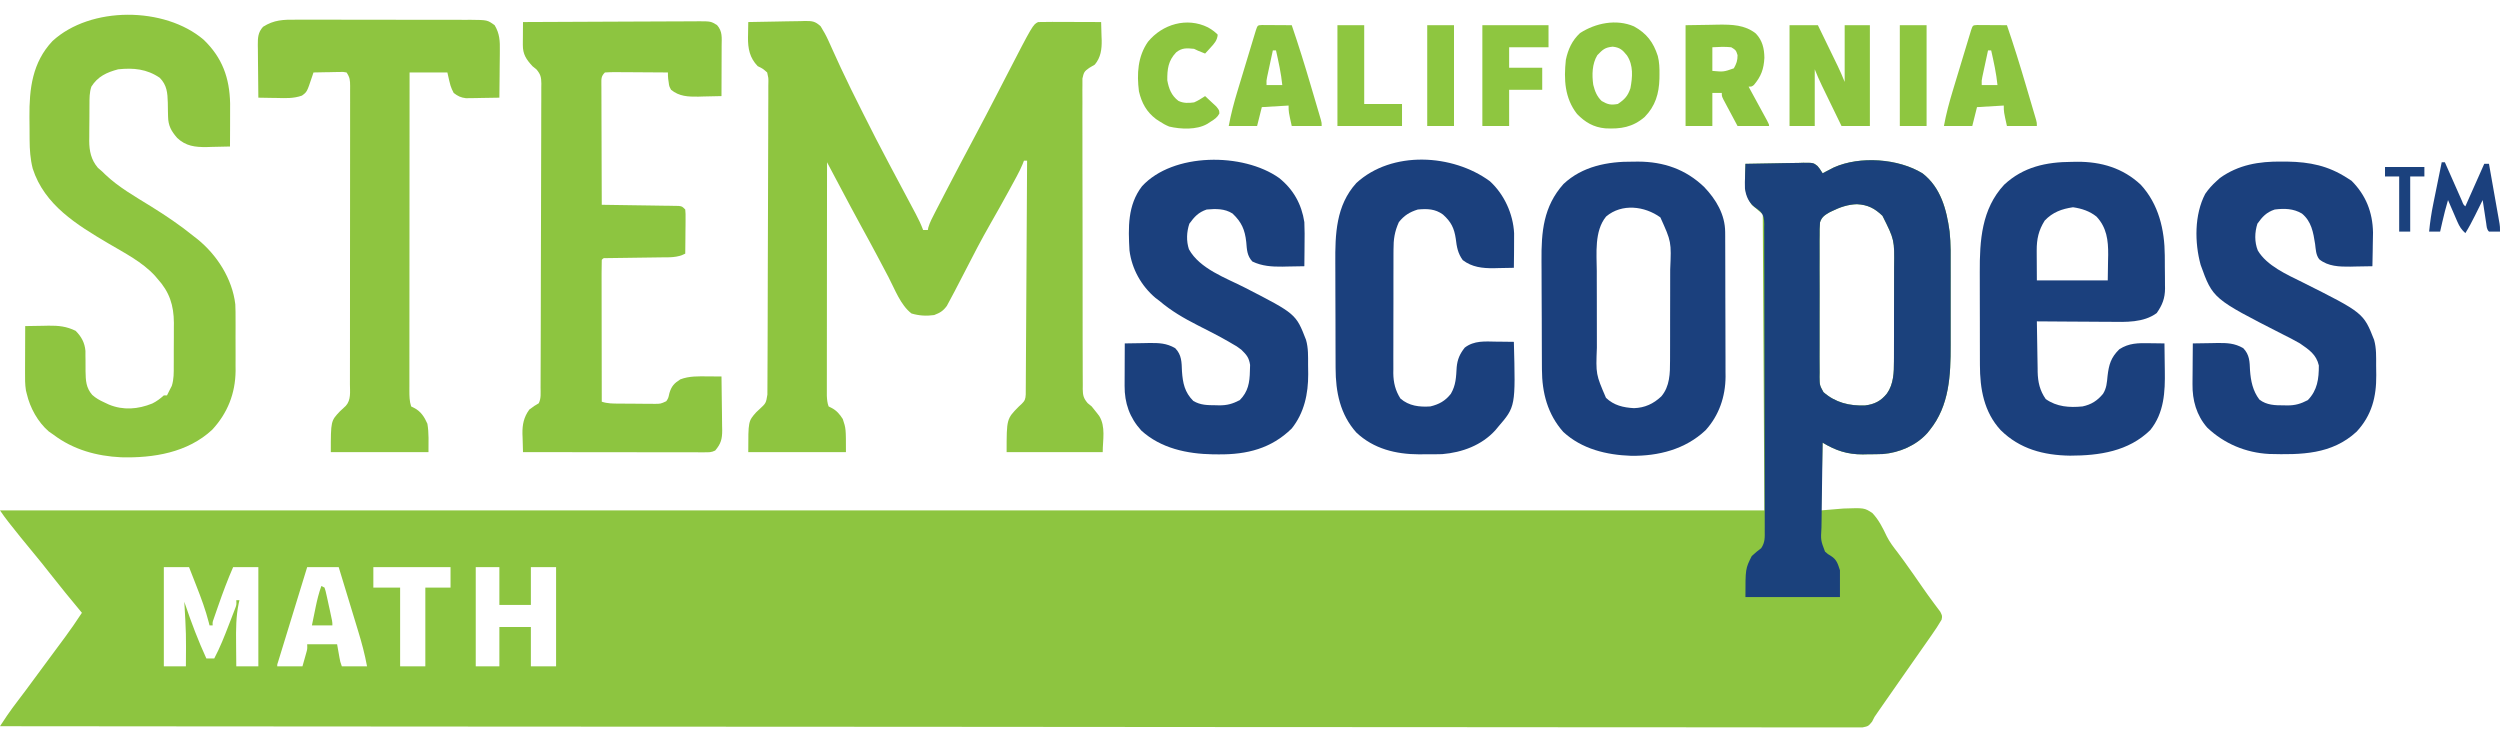 <?xml version="1.0" encoding="UTF-8"?> <svg xmlns="http://www.w3.org/2000/svg" version="1.1" width="1587" height="478"><path d="M0 0 C11.553 8.916 15.276 23.006 17.159 36.835 C18.024 44.657 17.849 52.547 17.828 60.406 C17.829 62.258 17.831 64.111 17.834 65.963 C17.837 69.822 17.833 73.681 17.823 77.541 C17.812 82.449 17.818 87.357 17.83 92.265 C17.838 96.083 17.835 99.901 17.83 103.719 C17.829 105.527 17.83 107.335 17.835 109.144 C17.874 128.116 17.038 147.498 4.562 162.938 C4.062 163.561 3.562 164.185 3.047 164.828 C-4.019 172.717 -14.763 177.338 -25.24 178.156 C-28.413 178.278 -31.575 178.309 -34.75 178.312 C-35.814 178.337 -36.878 178.361 -37.975 178.387 C-47.777 178.423 -55.066 175.96 -63.438 170.938 C-63.767 185.127 -64.097 199.317 -64.438 213.938 C-59.756 213.546 -55.074 213.154 -50.25 212.75 C-36.989 212.294 -36.989 212.294 -31.918 215.561 C-27.795 219.89 -25.236 225.087 -22.689 230.45 C-20.859 234.087 -18.495 237.175 -16 240.375 C-15.104 241.576 -14.212 242.781 -13.324 243.988 C-12.865 244.613 -12.405 245.238 -11.931 245.881 C-7.791 251.581 -3.786 257.378 0.227 263.168 C2.279 266.125 4.367 269.044 6.523 271.926 C6.958 272.517 7.392 273.108 7.839 273.716 C8.975 275.256 10.127 276.783 11.281 278.309 C12.562 280.938 12.562 280.938 12.078 283.344 C10.134 286.671 8.031 289.852 5.812 293 C5.329 293.694 4.846 294.388 4.348 295.103 C2.758 297.385 1.161 299.661 -0.438 301.938 C-1.53 303.5 -2.623 305.062 -3.715 306.625 C-6.028 309.933 -8.343 313.238 -10.66 316.543 C-14.805 322.459 -18.936 328.384 -23.062 334.312 C-23.738 335.281 -24.413 336.25 -25.108 337.248 C-25.745 338.164 -26.383 339.08 -27.039 340.023 C-27.599 340.828 -28.16 341.633 -28.737 342.462 C-30.538 344.973 -30.538 344.973 -32.037 348.046 C-34.438 350.938 -34.438 350.938 -38.056 351.686 C-39.55 351.715 -41.045 351.712 -42.539 351.683 C-43.782 351.694 -43.782 351.694 -45.05 351.706 C-47.851 351.724 -50.651 351.7 -53.452 351.676 C-55.479 351.68 -57.507 351.687 -59.534 351.697 C-65.144 351.715 -70.754 351.696 -76.364 351.671 C-82.453 351.651 -88.541 351.665 -94.63 351.675 C-105.314 351.687 -115.998 351.677 -126.682 351.653 C-138.148 351.626 -149.615 351.613 -161.082 351.616 C-162.167 351.616 -162.167 351.616 -163.274 351.617 C-166.963 351.618 -170.652 351.619 -174.341 351.62 C-201.062 351.628 -227.782 351.608 -254.503 351.572 C-280.97 351.536 -307.437 351.513 -333.905 351.507 C-334.726 351.507 -335.548 351.506 -336.394 351.506 C-343.898 351.504 -351.401 351.503 -358.904 351.501 C-377.558 351.497 -396.211 351.491 -414.865 351.484 C-415.714 351.484 -416.564 351.484 -417.439 351.483 C-458.777 351.468 -500.115 351.43 -541.453 351.39 C-555.801 351.376 -570.149 351.363 -584.497 351.349 C-585.831 351.348 -585.831 351.348 -587.193 351.347 C-628.548 351.309 -669.903 351.287 -711.258 351.268 C-713.943 351.267 -716.627 351.266 -719.311 351.265 C-737.1 351.257 -754.889 351.249 -772.678 351.242 C-808.075 351.227 -843.471 351.21 -878.867 351.193 C-880.553 351.192 -882.239 351.191 -883.925 351.19 C-959.826 351.153 -1035.728 351.097 -1111.63 351.033 C-1112.696 351.032 -1112.696 351.032 -1113.784 351.031 C-1149.335 351.001 -1184.886 350.97 -1220.438 350.938 C-1219.495 349.514 -1218.552 348.092 -1217.607 346.669 C-1216.819 345.481 -1216.819 345.481 -1216.016 344.269 C-1213.767 340.947 -1211.368 337.753 -1208.938 334.562 C-1207.882 333.166 -1206.827 331.769 -1205.773 330.371 C-1204.955 329.286 -1204.955 329.286 -1204.12 328.179 C-1199.45 321.957 -1194.863 315.673 -1190.255 309.405 C-1188.391 306.874 -1186.521 304.349 -1184.648 301.824 C-1184.027 300.985 -1183.405 300.145 -1182.765 299.281 C-1181.589 297.692 -1180.411 296.104 -1179.231 294.518 C-1175.467 289.429 -1171.903 284.234 -1168.438 278.938 C-1168.987 278.275 -1168.987 278.275 -1169.548 277.599 C-1175.758 270.108 -1181.961 262.617 -1187.938 254.938 C-1192.017 249.696 -1196.201 244.552 -1200.438 239.438 C-1204.917 234.027 -1209.348 228.586 -1213.688 223.062 C-1214.141 222.486 -1214.595 221.909 -1215.062 221.314 C-1216.948 218.902 -1218.738 216.487 -1220.438 213.938 C-850.837 213.938 -481.238 213.938 -100.438 213.938 C-100.767 151.898 -101.097 89.858 -101.438 25.938 C-104.903 22.968 -104.903 22.968 -108.438 19.938 C-112.286 13.929 -112.985 9.471 -112.688 2.438 C-112.669 1.615 -112.651 0.793 -112.633 -0.055 C-112.586 -2.058 -112.515 -4.06 -112.438 -6.062 C-106.263 -6.211 -100.089 -6.32 -93.913 -6.392 C-91.813 -6.422 -89.713 -6.463 -87.614 -6.515 C-84.592 -6.588 -81.573 -6.622 -78.551 -6.648 C-77.614 -6.679 -76.678 -6.71 -75.712 -6.742 C-69.3 -6.746 -69.3 -6.746 -66.7 -4.687 C-65.305 -3.026 -65.305 -3.026 -63.438 -0.062 C-62.477 -0.569 -62.477 -0.569 -61.496 -1.086 C-60.631 -1.532 -59.766 -1.978 -58.875 -2.438 C-57.605 -3.099 -57.605 -3.099 -56.309 -3.773 C-39.815 -11.179 -15.314 -9.452 0 0 Z M-57.438 23.938 C-58.022 24.222 -58.606 24.506 -59.208 24.799 C-62.128 26.499 -64.087 27.779 -65.092 31.102 C-65.351 33.863 -65.383 36.55 -65.343 39.324 C-65.356 40.368 -65.368 41.413 -65.38 42.489 C-65.411 45.94 -65.391 49.389 -65.367 52.84 C-65.372 55.24 -65.379 57.64 -65.387 60.039 C-65.398 65.069 -65.383 70.098 -65.35 75.128 C-65.31 81.572 -65.333 88.015 -65.375 94.459 C-65.4 99.416 -65.392 104.371 -65.374 109.327 C-65.37 111.703 -65.375 114.079 -65.392 116.455 C-65.409 119.778 -65.382 123.098 -65.343 126.422 C-65.357 127.402 -65.372 128.383 -65.386 129.393 C-65.301 134.502 -65.301 134.502 -62.911 138.868 C-55.293 145.546 -46.458 147.684 -36.457 147.316 C-30.434 146.561 -26.34 144.458 -22.562 139.688 C-18.4 133.807 -18.14 126.327 -18.163 119.385 C-18.158 118.571 -18.153 117.757 -18.147 116.918 C-18.134 114.25 -18.134 111.582 -18.137 108.914 C-18.133 107.044 -18.128 105.173 -18.124 103.303 C-18.116 99.391 -18.117 95.479 -18.122 91.567 C-18.128 86.576 -18.111 81.584 -18.087 76.592 C-18.073 72.732 -18.072 68.871 -18.075 65.01 C-18.074 63.171 -18.069 61.331 -18.059 59.492 C-17.818 42.148 -17.818 42.148 -25.438 26.938 C-30.442 22.15 -34.735 19.943 -41.625 19.562 C-47.278 19.705 -52.391 21.457 -57.438 23.938 Z M-1116.438 249.938 C-1116.438 270.728 -1116.438 291.517 -1116.438 312.938 C-1111.818 312.938 -1107.197 312.938 -1102.438 312.938 C-1102.26 292.414 -1102.26 292.414 -1103.438 271.938 C-1103.262 272.46 -1103.087 272.982 -1102.906 273.52 C-1098.94 285.257 -1094.611 296.678 -1089.438 307.938 C-1087.787 307.938 -1086.138 307.938 -1084.438 307.938 C-1080.795 301.036 -1077.973 293.909 -1075.188 286.625 C-1074.729 285.446 -1074.27 284.267 -1073.797 283.053 C-1073.364 281.925 -1072.931 280.798 -1072.484 279.637 C-1072.091 278.614 -1071.697 277.591 -1071.292 276.538 C-1070.281 273.919 -1070.281 273.919 -1070.438 270.938 C-1069.777 270.938 -1069.118 270.938 -1068.438 270.938 C-1068.58 271.544 -1068.723 272.15 -1068.871 272.775 C-1070.658 281.249 -1070.668 289.52 -1070.562 298.125 C-1070.552 299.568 -1070.543 301.012 -1070.535 302.455 C-1070.515 305.95 -1070.476 309.443 -1070.438 312.938 C-1065.818 312.938 -1061.197 312.938 -1056.438 312.938 C-1056.438 292.147 -1056.438 271.358 -1056.438 249.938 C-1061.717 249.938 -1066.997 249.938 -1072.438 249.938 C-1075.913 257.866 -1078.9 265.891 -1081.75 274.062 C-1082.112 275.094 -1082.473 276.126 -1082.846 277.19 C-1083.182 278.161 -1083.517 279.132 -1083.863 280.133 C-1084.167 281.01 -1084.47 281.886 -1084.782 282.79 C-1085.535 284.882 -1085.535 284.882 -1085.438 286.938 C-1086.098 286.938 -1086.757 286.938 -1087.438 286.938 C-1087.594 286.302 -1087.75 285.667 -1087.911 285.012 C-1089.93 277.19 -1092.668 269.762 -1095.625 262.25 C-1096.088 261.06 -1096.552 259.869 -1097.029 258.643 C-1098.16 255.739 -1099.298 252.838 -1100.438 249.938 C-1105.717 249.938 -1110.997 249.938 -1116.438 249.938 Z M-1025.438 249.938 C-1027.916 258.004 -1030.394 266.07 -1032.869 274.137 C-1034.019 277.883 -1035.169 281.628 -1036.32 285.373 C-1037.43 288.984 -1038.538 292.595 -1039.646 296.207 C-1040.07 297.588 -1040.494 298.969 -1040.919 300.35 C-1041.512 302.277 -1042.103 304.205 -1042.693 306.133 C-1043.031 307.232 -1043.368 308.331 -1043.716 309.463 C-1044.484 311.668 -1044.484 311.668 -1044.438 312.938 C-1039.158 312.938 -1033.878 312.938 -1028.438 312.938 C-1027.943 311.184 -1027.447 309.431 -1026.938 307.625 C-1026.659 306.639 -1026.381 305.653 -1026.094 304.637 C-1025.319 301.915 -1025.319 301.915 -1025.438 298.938 C-1019.168 298.938 -1012.898 298.938 -1006.438 298.938 C-1005.705 303.088 -1005.705 303.088 -1004.973 307.238 C-1004.48 310.019 -1004.48 310.019 -1003.438 312.938 C-998.158 312.938 -992.878 312.938 -987.438 312.938 C-988.844 305.23 -990.837 297.854 -993.133 290.367 C-993.485 289.205 -993.837 288.043 -994.2 286.845 C-995.317 283.166 -996.439 279.489 -997.562 275.812 C-998.325 273.305 -999.086 270.797 -999.848 268.289 C-1001.706 262.17 -1003.57 256.053 -1005.438 249.938 C-1012.038 249.938 -1018.638 249.938 -1025.438 249.938 Z M-983.438 249.938 C-983.438 254.227 -983.438 258.517 -983.438 262.938 C-977.827 262.938 -972.217 262.938 -966.438 262.938 C-966.438 279.438 -966.438 295.938 -966.438 312.938 C-961.158 312.938 -955.878 312.938 -950.438 312.938 C-950.438 296.438 -950.438 279.938 -950.438 262.938 C-945.158 262.938 -939.878 262.938 -934.438 262.938 C-934.438 258.647 -934.438 254.357 -934.438 249.938 C-950.607 249.938 -966.778 249.938 -983.438 249.938 Z M-918.438 249.938 C-918.438 270.728 -918.438 291.517 -918.438 312.938 C-913.487 312.938 -908.538 312.938 -903.438 312.938 C-903.438 304.688 -903.438 296.438 -903.438 287.938 C-896.837 287.938 -890.237 287.938 -883.438 287.938 C-883.438 296.188 -883.438 304.438 -883.438 312.938 C-878.158 312.938 -872.878 312.938 -867.438 312.938 C-867.438 292.147 -867.438 271.358 -867.438 249.938 C-872.717 249.938 -877.997 249.938 -883.438 249.938 C-883.438 257.858 -883.438 265.777 -883.438 273.938 C-890.038 273.938 -896.638 273.938 -903.438 273.938 C-903.438 266.017 -903.438 258.098 -903.438 249.938 C-908.388 249.938 -913.337 249.938 -918.438 249.938 Z " fill="#8DC540" transform="translate(1220.438,110.062)"></path><path d="M0 0 C6.032 -0.148 12.063 -0.257 18.097 -0.33 C20.149 -0.36 22.2 -0.401 24.251 -0.453 C27.203 -0.526 30.153 -0.559 33.105 -0.586 C34.02 -0.617 34.935 -0.648 35.877 -0.68 C40.581 -0.682 42.343 -0.597 45.938 2.673 C47.804 5.683 49.439 8.582 50.883 11.812 C51.401 12.952 51.919 14.091 52.452 15.264 C52.859 16.174 52.859 16.174 53.274 17.102 C54.77 20.44 56.303 23.761 57.836 27.082 C58.163 27.792 58.491 28.502 58.828 29.233 C62.96 38.138 67.348 46.915 71.75 55.688 C72.164 56.512 72.577 57.336 73.003 58.185 C78.387 68.901 83.821 79.586 89.481 90.159 C92.751 96.275 96.003 102.401 99.253 108.528 C100.478 110.833 101.706 113.137 102.934 115.44 C103.696 116.874 104.457 118.308 105.219 119.742 C105.57 120.4 105.922 121.057 106.284 121.735 C108.064 125.093 109.671 128.438 111 132 C111.99 132 112.98 132 114 132 C114.141 131.224 114.141 131.224 114.285 130.433 C115.263 127.106 116.844 124.142 118.438 121.078 C118.789 120.394 119.141 119.71 119.503 119.005 C120.665 116.751 121.832 114.501 123 112.25 C123.816 110.67 124.632 109.09 125.448 107.509 C131.479 95.851 137.617 84.251 143.797 72.672 C148.577 63.711 153.283 54.714 157.938 45.688 C158.562 44.477 159.187 43.266 159.811 42.055 C160.994 39.763 162.176 37.47 163.359 35.178 C180.665 1.668 180.665 1.668 184 0 C186.99 -0.087 189.956 -0.116 192.945 -0.098 C193.83 -0.096 194.715 -0.095 195.627 -0.093 C198.46 -0.088 201.292 -0.075 204.125 -0.062 C206.043 -0.057 207.961 -0.053 209.879 -0.049 C214.586 -0.038 219.293 -0.021 224 0 C224.109 3.001 224.188 5.998 224.25 9 C224.284 9.839 224.317 10.678 224.352 11.543 C224.442 17.366 223.792 22.383 220 27 C218.821 27.701 217.64 28.397 216.458 29.091 C213.283 31.345 213.053 31.767 212.125 35.834 C212.089 37.364 212.092 38.896 212.125 40.426 C212.115 41.272 212.106 42.118 212.096 42.99 C212.073 45.824 212.099 48.656 212.126 51.49 C212.12 53.522 212.111 55.554 212.099 57.586 C212.075 63.105 212.096 68.623 212.126 74.142 C212.151 79.914 212.14 85.687 212.135 91.459 C212.131 101.154 212.156 110.848 212.197 120.542 C212.245 131.754 212.25 142.965 212.232 154.177 C212.216 164.957 212.228 175.738 212.253 186.519 C212.263 191.109 212.264 195.699 212.257 200.289 C212.251 205.693 212.269 211.097 212.306 216.501 C212.316 218.485 212.318 220.47 212.31 222.455 C212.301 225.162 212.322 227.867 212.352 230.574 C212.342 231.361 212.332 232.149 212.322 232.96 C212.401 236.999 212.797 238.758 215.43 241.896 C216.278 242.59 217.126 243.284 218 244 C219.117 245.327 220.205 246.679 221.25 248.062 C222 249.039 222 249.039 222.766 250.035 C227.015 256.799 225 265.489 225 273 C204.87 273 184.74 273 164 273 C164 251.907 164 251.907 171.688 244.125 C172.289 243.571 172.891 243.016 173.512 242.445 C175.609 240.408 175.982 239.335 176.139 236.396 C176.145 235.284 176.152 234.172 176.158 233.027 C176.168 231.754 176.178 230.48 176.188 229.169 C176.194 227.75 176.2 226.331 176.205 224.912 C176.215 223.424 176.225 221.936 176.235 220.448 C176.262 216.4 176.283 212.353 176.303 208.306 C176.325 204.079 176.353 199.852 176.379 195.626 C176.429 187.618 176.474 179.611 176.517 171.603 C176.567 162.488 176.622 153.374 176.677 144.259 C176.791 125.506 176.898 106.753 177 88 C176.34 88 175.68 88 175 88 C174.723 88.723 174.447 89.447 174.161 90.192 C173.051 92.878 171.802 95.375 170.418 97.93 C169.905 98.877 169.392 99.825 168.864 100.802 C168.034 102.323 168.034 102.323 167.188 103.875 C166.609 104.941 166.03 106.008 165.433 107.107 C161.578 114.181 157.626 121.195 153.625 128.188 C147.911 138.186 142.592 148.364 137.375 158.628 C135.606 162.097 133.811 165.552 132 169 C131.508 169.95 131.508 169.95 131.005 170.92 C129.997 172.851 128.965 174.768 127.926 176.684 C127.318 177.822 126.71 178.961 126.083 180.135 C123.686 183.432 121.769 184.545 118 186 C113.049 186.709 108.414 186.419 103.625 185 C96.685 179.713 93.065 169.628 89.045 161.981 C87.15 158.377 85.245 154.779 83.34 151.18 C82.963 150.467 82.585 149.754 82.197 149.019 C78.765 142.54 75.256 136.105 71.724 129.679 C67.115 121.264 62.62 112.789 58.125 104.312 C57.333 102.821 56.542 101.329 55.75 99.838 C53.833 96.226 51.916 92.613 50 89 C49.977 108.619 49.959 128.238 49.948 147.857 C49.943 156.966 49.936 166.075 49.925 175.184 C49.915 183.123 49.908 191.061 49.906 199 C49.905 203.204 49.902 207.408 49.894 211.612 C49.887 215.569 49.885 219.525 49.887 223.481 C49.887 224.934 49.885 226.387 49.881 227.839 C49.876 229.822 49.878 231.804 49.88 233.786 C49.878 235.451 49.878 235.451 49.877 237.15 C49.984 239.631 50.158 241.67 51 244 C51.578 244.289 52.155 244.577 52.75 244.875 C55.978 246.489 58.106 248.986 60 252 C62 258 62 258 62 273 C41.54 273 21.08 273 0 273 C0 253.385 0 253.385 5.008 247.734 C5.706 247.08 6.405 246.425 7.125 245.75 C11.241 241.946 11.241 241.946 12.14 236.517 C12.152 234.974 12.158 233.432 12.161 231.89 C12.166 231.042 12.171 230.193 12.176 229.319 C12.192 226.461 12.2 223.602 12.209 220.743 C12.218 218.7 12.228 216.657 12.238 214.614 C12.27 207.891 12.29 201.168 12.309 194.445 C12.312 193.303 12.315 192.16 12.319 190.983 C12.349 180.217 12.376 169.45 12.393 158.683 C12.415 144.893 12.457 131.104 12.526 117.314 C12.574 107.627 12.598 97.941 12.605 88.254 C12.61 82.463 12.625 76.673 12.665 70.883 C12.702 65.437 12.71 59.993 12.697 54.547 C12.697 52.546 12.707 50.545 12.729 48.544 C12.756 45.817 12.747 43.092 12.728 40.364 C12.753 39.17 12.753 39.17 12.779 37.951 C12.802 35.463 12.802 35.463 12 32 C9.199 29.543 9.199 29.543 6 28 C0.881 22.739 -0.241 16.817 -0.176 9.697 C-0.151 8.641 -0.151 8.641 -0.125 7.562 C-0.116 6.831 -0.107 6.099 -0.098 5.346 C-0.074 3.564 -0.039 1.782 0 0 Z " fill="#8EC540" transform="translate(475,14)"></path><path d="M0 0 C11.553 8.916 15.276 23.006 17.159 36.835 C18.024 44.657 17.849 52.547 17.828 60.406 C17.829 62.258 17.831 64.111 17.834 65.963 C17.837 69.822 17.833 73.681 17.823 77.541 C17.812 82.449 17.818 87.357 17.83 92.265 C17.838 96.083 17.835 99.901 17.83 103.719 C17.829 105.527 17.83 107.335 17.835 109.144 C17.874 128.116 17.038 147.498 4.562 162.938 C4.062 163.561 3.562 164.185 3.047 164.828 C-4.019 172.717 -14.763 177.338 -25.24 178.156 C-28.413 178.278 -31.575 178.309 -34.75 178.312 C-35.814 178.337 -36.878 178.361 -37.975 178.387 C-47.696 178.422 -55.18 175.961 -63.438 170.938 C-63.6 179.569 -63.724 188.201 -63.8 196.834 C-63.837 200.843 -63.886 204.851 -63.966 208.859 C-64.042 212.73 -64.084 216.6 -64.102 220.472 C-64.115 221.947 -64.14 223.421 -64.178 224.895 C-64.658 232.889 -64.658 232.889 -61.918 240.096 C-60.116 241.704 -60.116 241.704 -58.183 242.837 C-54.474 245.175 -53.834 247.748 -52.438 251.938 C-52.438 257.548 -52.438 263.158 -52.438 268.938 C-72.237 268.938 -92.037 268.938 -112.438 268.938 C-112.438 250.938 -112.438 250.938 -108.438 242.938 C-105.312 240.125 -105.312 240.125 -102.438 237.938 C-99.901 234.132 -100.161 231.091 -100.188 226.683 C-100.185 225.831 -100.183 224.979 -100.18 224.101 C-100.174 221.236 -100.183 218.372 -100.191 215.507 C-100.19 213.457 -100.188 211.407 -100.186 209.357 C-100.182 203.781 -100.192 198.204 -100.206 192.628 C-100.215 189.145 -100.221 185.663 -100.227 182.18 C-100.247 171.289 -100.275 160.398 -100.316 149.507 C-100.362 136.926 -100.378 124.346 -100.37 111.765 C-100.365 102.046 -100.387 92.327 -100.429 82.608 C-100.453 76.8 -100.466 70.994 -100.451 65.186 C-100.438 59.723 -100.458 54.262 -100.503 48.799 C-100.514 46.794 -100.513 44.789 -100.499 42.784 C-100.482 40.046 -100.508 37.311 -100.544 34.573 C-100.529 33.78 -100.514 32.986 -100.498 32.168 C-100.583 28.832 -100.709 26.762 -102.97 24.205 C-104.801 22.625 -104.801 22.625 -106.701 21.316 C-110.393 18.386 -112.141 14.214 -112.74 9.613 C-112.829 7.207 -112.789 4.843 -112.688 2.438 C-112.669 1.615 -112.651 0.793 -112.633 -0.055 C-112.586 -2.058 -112.515 -4.06 -112.438 -6.062 C-106.263 -6.211 -100.089 -6.32 -93.913 -6.392 C-91.813 -6.422 -89.713 -6.463 -87.614 -6.515 C-84.592 -6.588 -81.573 -6.622 -78.551 -6.648 C-77.614 -6.679 -76.678 -6.71 -75.712 -6.742 C-69.3 -6.746 -69.3 -6.746 -66.7 -4.687 C-65.305 -3.026 -65.305 -3.026 -63.438 -0.062 C-62.797 -0.4 -62.156 -0.738 -61.496 -1.086 C-60.631 -1.532 -59.766 -1.978 -58.875 -2.438 C-58.028 -2.878 -57.181 -3.319 -56.309 -3.773 C-39.815 -11.179 -15.314 -9.452 0 0 Z M-57.438 23.938 C-58.022 24.222 -58.606 24.506 -59.208 24.799 C-62.128 26.499 -64.087 27.779 -65.092 31.102 C-65.351 33.863 -65.383 36.55 -65.343 39.324 C-65.356 40.368 -65.368 41.413 -65.38 42.489 C-65.411 45.94 -65.391 49.389 -65.367 52.84 C-65.372 55.24 -65.379 57.64 -65.387 60.039 C-65.398 65.069 -65.383 70.098 -65.35 75.128 C-65.31 81.572 -65.333 88.015 -65.375 94.459 C-65.4 99.416 -65.392 104.371 -65.374 109.327 C-65.37 111.703 -65.375 114.079 -65.392 116.455 C-65.409 119.778 -65.382 123.098 -65.343 126.422 C-65.357 127.402 -65.372 128.383 -65.386 129.393 C-65.301 134.502 -65.301 134.502 -62.911 138.868 C-55.293 145.546 -46.458 147.684 -36.457 147.316 C-30.434 146.561 -26.34 144.458 -22.562 139.688 C-18.4 133.807 -18.14 126.327 -18.163 119.385 C-18.158 118.571 -18.153 117.757 -18.147 116.918 C-18.134 114.25 -18.134 111.582 -18.137 108.914 C-18.133 107.044 -18.128 105.173 -18.124 103.303 C-18.116 99.391 -18.117 95.479 -18.122 91.567 C-18.128 86.576 -18.111 81.584 -18.087 76.592 C-18.073 72.732 -18.072 68.871 -18.075 65.01 C-18.074 63.171 -18.069 61.331 -18.059 59.492 C-17.818 42.148 -17.818 42.148 -25.438 26.938 C-30.442 22.15 -34.735 19.943 -41.625 19.562 C-47.278 19.705 -52.391 21.457 -57.438 23.938 Z " fill="#1B417C" transform="translate(1220.438,110.062)"></path><path d="M0 0 C11.752 11.319 16.423 24.151 16.764 40.374 C16.797 44.52 16.775 48.666 16.75 52.812 C16.745 54.265 16.74 55.717 16.736 57.17 C16.725 60.697 16.708 64.223 16.688 67.75 C12.854 67.867 9.022 67.938 5.188 68 C4.11 68.034 3.032 68.067 1.922 68.102 C-5.406 68.191 -11.353 67.53 -16.83 62.302 C-20.613 57.978 -22.539 54.483 -22.621 48.758 C-22.646 47.805 -22.671 46.853 -22.697 45.871 C-22.732 43.882 -22.764 41.892 -22.791 39.902 C-22.962 33.706 -23.326 28.795 -27.891 24.141 C-36.121 18.525 -44.495 17.73 -54.312 18.75 C-61.61 20.704 -67.231 23.275 -71.312 29.75 C-72.577 33.543 -72.494 37.121 -72.516 41.074 C-72.524 42.305 -72.524 42.305 -72.533 43.56 C-72.542 45.297 -72.549 47.035 -72.553 48.772 C-72.562 51.41 -72.593 54.048 -72.625 56.686 C-72.632 58.378 -72.637 60.07 -72.641 61.762 C-72.653 62.542 -72.665 63.323 -72.678 64.127 C-72.652 70.587 -71.49 76.188 -67.188 81.25 C-66.239 82.075 -65.29 82.9 -64.312 83.75 C-63.743 84.309 -63.173 84.869 -62.586 85.445 C-53.971 93.662 -43.512 99.526 -33.445 105.77 C-23.981 111.657 -14.966 117.713 -6.312 124.75 C-5.642 125.267 -4.972 125.784 -4.281 126.316 C8.387 136.422 18.158 151.727 20.062 167.938 C20.209 171.163 20.243 174.365 20.219 177.594 C20.223 178.765 20.226 179.937 20.23 181.144 C20.233 183.601 20.226 186.058 20.209 188.515 C20.188 192.241 20.209 195.965 20.234 199.691 C20.232 202.096 20.227 204.501 20.219 206.906 C20.227 208.001 20.235 209.097 20.243 210.225 C20.072 224.562 15.149 237.027 5.375 247.562 C-10.228 262.09 -31.929 265.591 -52.445 265.035 C-67.946 264.305 -82.823 260.181 -95.312 250.75 C-96.323 250.049 -97.334 249.347 -98.375 248.625 C-105.316 242.615 -110.251 233.626 -112.312 224.75 C-112.572 223.722 -112.572 223.722 -112.836 222.673 C-113.476 218.747 -113.436 214.92 -113.41 210.949 C-113.409 210.113 -113.407 209.276 -113.406 208.415 C-113.4 205.756 -113.388 203.097 -113.375 200.438 C-113.37 198.63 -113.365 196.822 -113.361 195.014 C-113.35 190.592 -113.333 186.171 -113.312 181.75 C-109.479 181.662 -105.646 181.609 -101.812 181.562 C-100.735 181.537 -99.657 181.512 -98.547 181.486 C-92.053 181.427 -87.183 181.897 -81.312 184.75 C-77.638 188.425 -75.527 192.29 -75.073 197.501 C-75.073 198.478 -75.074 199.455 -75.074 200.461 C-75.058 201.541 -75.042 202.621 -75.025 203.734 C-75.009 205.987 -75.003 208.24 -75.01 210.492 C-74.901 216.383 -74.721 220.831 -70.781 225.421 C-68.467 227.515 -66.079 228.83 -63.25 230.125 C-62.228 230.607 -61.206 231.089 -60.152 231.586 C-51.007 235.334 -41.732 234.565 -32.664 230.906 C-29.872 229.533 -27.617 227.832 -25.312 225.75 C-24.652 225.75 -23.992 225.75 -23.312 225.75 C-22.626 224.427 -21.965 223.091 -21.312 221.75 C-20.966 221.082 -20.619 220.415 -20.261 219.727 C-18.889 215.419 -19.007 211.3 -19.012 206.805 C-19.005 205.356 -19.005 205.356 -18.999 203.878 C-18.993 201.836 -18.992 199.793 -18.997 197.751 C-19 194.657 -18.977 191.563 -18.951 188.469 C-18.949 186.477 -18.948 184.484 -18.949 182.492 C-18.94 181.58 -18.931 180.668 -18.921 179.729 C-19.001 168.474 -21.748 160.061 -29.312 151.75 C-29.802 151.169 -30.292 150.587 -30.797 149.988 C-38.843 141.092 -50.439 135.239 -60.637 129.204 C-80.553 117.414 -101.11 104.911 -108.551 81.742 C-110.087 75.709 -110.479 69.738 -110.516 63.535 C-110.521 62.762 -110.527 61.988 -110.533 61.192 C-110.542 59.559 -110.549 57.926 -110.553 56.293 C-110.562 53.85 -110.593 51.409 -110.625 48.967 C-110.748 31.094 -108.806 14.412 -96 0.812 C-71.819 -21.452 -24.777 -21.158 0 0 Z " fill="#8EC540" transform="translate(129.312,25.25)"></path><path d="M0 0 C15.56 -0.093 31.119 -0.164 46.679 -0.207 C53.904 -0.228 61.129 -0.256 68.353 -0.302 C74.651 -0.342 80.948 -0.367 87.246 -0.376 C90.58 -0.382 93.914 -0.396 97.248 -0.423 C100.971 -0.452 104.693 -0.456 108.417 -0.454 C109.521 -0.468 110.625 -0.483 111.763 -0.498 C119.241 -0.457 119.241 -0.457 123.161 1.903 C126.759 6.006 126.128 9.954 126.098 15.164 C126.096 16.071 126.095 16.978 126.093 17.913 C126.088 20.817 126.075 23.721 126.062 26.625 C126.057 28.591 126.053 30.557 126.049 32.523 C126.038 37.349 126.021 42.174 126 47 C122.167 47.117 118.334 47.188 114.5 47.25 C113.422 47.284 112.345 47.317 111.234 47.352 C104.784 47.43 99.184 47.22 94 43 C92.781 40.711 92.781 40.711 92.5 38.375 C92.387 37.599 92.273 36.823 92.156 36.023 C92 34 92 34 92 32 C86.34 31.951 80.68 31.914 75.02 31.89 C73.094 31.88 71.167 31.866 69.241 31.849 C66.476 31.825 63.711 31.814 60.945 31.805 C60.081 31.794 59.216 31.784 58.325 31.773 C56.215 31.773 54.106 31.877 52 32 C49.488 34.512 49.765 36.026 49.751 39.453 C49.758 40.212 49.766 40.972 49.773 41.754 C49.773 42.554 49.772 43.355 49.772 44.179 C49.773 46.83 49.789 49.481 49.805 52.133 C49.808 53.968 49.811 55.804 49.813 57.64 C49.821 62.476 49.841 67.313 49.863 72.149 C49.883 77.083 49.892 82.016 49.902 86.949 C49.924 96.633 49.958 106.316 50 116 C50.634 116.008 51.269 116.016 51.923 116.025 C58.509 116.11 65.094 116.21 71.68 116.317 C74.14 116.356 76.6 116.391 79.06 116.422 C82.589 116.467 86.119 116.525 89.648 116.586 C90.754 116.597 91.859 116.609 92.998 116.621 C94.019 116.641 95.039 116.661 96.091 116.681 C96.993 116.694 97.894 116.708 98.823 116.722 C101 117 101 117 103 119 C103.227 121.797 103.227 121.797 103.195 125.32 C103.189 126.577 103.182 127.834 103.176 129.129 C103.151 131.107 103.151 131.107 103.125 133.125 C103.115 134.465 103.106 135.805 103.098 137.145 C103.074 140.43 103.041 143.715 103 147 C97.979 149.68 92.807 149.332 87.266 149.379 C86.232 149.396 85.198 149.413 84.133 149.43 C80.839 149.483 77.544 149.524 74.25 149.562 C70.941 149.606 67.633 149.653 64.324 149.705 C62.266 149.737 60.209 149.764 58.151 149.786 C56.764 149.806 56.764 149.806 55.349 149.826 C54.531 149.836 53.713 149.845 52.871 149.855 C50.986 149.797 50.986 149.797 50 151 C49.905 153.8 49.874 156.575 49.886 159.375 C49.886 160.253 49.886 161.131 49.886 162.036 C49.887 164.952 49.895 167.869 49.902 170.785 C49.904 172.802 49.906 174.818 49.907 176.834 C49.91 182.153 49.92 187.471 49.931 192.789 C49.942 198.212 49.946 203.634 49.951 209.057 C49.962 219.704 49.979 230.352 50 241 C53.716 242.239 57.19 242.182 61.062 242.203 C62.244 242.212 62.244 242.212 63.449 242.22 C65.114 242.23 66.778 242.236 68.442 242.24 C70.991 242.25 73.538 242.281 76.086 242.312 C77.703 242.319 79.32 242.324 80.938 242.328 C81.7 242.34 82.463 242.353 83.248 242.366 C87.327 242.371 87.327 242.371 90.945 240.694 C92.226 238.817 92.226 238.817 92.938 235.562 C94.264 231.113 96.019 229.255 99.875 226.812 C105.53 224.65 111.42 224.876 117.375 224.938 C118.206 224.942 119.038 224.947 119.895 224.951 C121.93 224.963 123.965 224.981 126 225 C126.099 230.729 126.172 236.458 126.22 242.188 C126.24 244.135 126.267 246.083 126.302 248.03 C126.35 250.835 126.373 253.64 126.391 256.445 C126.411 257.311 126.432 258.177 126.453 259.069 C126.455 264.678 125.668 267.695 122 272 C119.543 273.229 117.952 273.123 115.204 273.12 C114.191 273.122 113.179 273.123 112.136 273.124 C111.021 273.121 109.906 273.117 108.757 273.114 C107.587 273.114 106.416 273.114 105.21 273.114 C101.995 273.113 98.78 273.108 95.566 273.101 C92.208 273.095 88.85 273.095 85.492 273.093 C79.131 273.09 72.771 273.082 66.41 273.072 C59.17 273.061 51.929 273.055 44.688 273.05 C29.792 273.04 14.896 273.022 0 273 C-0.109 269.999 -0.188 267.002 -0.25 264 C-0.3 262.741 -0.3 262.741 -0.352 261.457 C-0.444 255.523 0.472 250.884 4 246 C7.188 243.625 7.188 243.625 10 242 C11.585 238.831 11.152 235.416 11.154 231.935 C11.158 231.091 11.163 230.248 11.167 229.379 C11.181 226.536 11.187 223.693 11.193 220.85 C11.201 218.819 11.209 216.787 11.218 214.756 C11.244 208.07 11.259 201.385 11.273 194.699 C11.279 192.401 11.284 190.102 11.29 187.803 C11.311 178.244 11.33 168.685 11.341 159.126 C11.357 145.412 11.391 131.698 11.448 117.983 C11.486 108.349 11.506 98.714 11.511 89.079 C11.515 83.32 11.527 77.562 11.559 71.803 C11.589 66.387 11.596 60.971 11.584 55.554 C11.584 53.565 11.592 51.575 11.609 49.586 C11.632 46.872 11.624 44.16 11.608 41.446 C11.622 40.657 11.636 39.867 11.65 39.054 C11.591 34.99 11.202 33.241 8.559 30.078 C7.714 29.392 6.87 28.707 6 28 C2.069 23.692 -0.138 20.513 -0.098 14.551 C-0.094 13.703 -0.091 12.856 -0.088 11.982 C-0.08 11.101 -0.071 10.22 -0.062 9.312 C-0.058 8.42 -0.053 7.527 -0.049 6.607 C-0.037 4.405 -0.021 2.202 0 0 Z " fill="#8DC540" transform="translate(332,14)"></path><path d="M0 0 C1.289 -0.005 2.578 -0.011 3.905 -0.016 C7.42 -0.03 10.934 -0.019 14.448 -0.003 C18.136 0.011 21.823 0.005 25.51 0.001 C31.699 -0.001 37.887 0.012 44.076 0.035 C51.222 0.062 58.367 0.064 65.514 0.052 C72.402 0.041 79.291 0.047 86.18 0.061 C89.106 0.067 92.031 0.067 94.957 0.062 C99.043 0.057 103.129 0.076 107.215 0.098 C108.424 0.093 109.634 0.089 110.88 0.084 C121.36 0.177 121.36 0.177 125.978 3.502 C129.184 8.874 129.388 13.568 129.271 19.717 C129.267 20.572 129.263 21.428 129.258 22.31 C129.241 25.02 129.204 27.729 129.166 30.439 C129.15 32.286 129.137 34.133 129.125 35.98 C129.092 40.488 129.04 44.995 128.978 49.502 C125.082 49.589 121.187 49.642 117.291 49.689 C116.188 49.714 115.085 49.739 113.949 49.765 C112.882 49.775 111.815 49.785 110.716 49.795 C109.737 49.81 108.758 49.826 107.749 49.842 C104.429 49.434 102.628 48.527 99.978 46.502 C97.978 42.502 97.978 42.502 95.978 33.502 C88.058 33.502 80.138 33.502 71.978 33.502 C71.955 60.552 71.937 87.603 71.926 114.654 C71.921 127.214 71.914 139.773 71.903 152.333 C71.893 163.277 71.886 174.222 71.884 185.167 C71.883 190.964 71.88 196.761 71.872 202.558 C71.866 208.011 71.863 213.465 71.865 218.918 C71.865 220.922 71.863 222.926 71.859 224.931 C71.854 227.662 71.855 230.393 71.858 233.124 C71.855 233.922 71.852 234.72 71.849 235.541 C71.858 239.012 71.885 242.193 72.978 245.502 C73.556 245.79 74.133 246.079 74.728 246.377 C79.084 248.554 81.398 252.176 83.291 256.502 C84.308 262.419 83.978 268.497 83.978 274.502 C63.518 274.502 43.058 274.502 21.978 274.502 C21.978 254.72 21.978 254.72 27.767 248.615 C28.978 247.426 30.217 246.265 31.49 245.142 C34.917 241.364 34.121 236.156 34.112 231.334 C34.115 230.089 34.115 230.089 34.119 228.818 C34.125 226.032 34.124 223.246 34.123 220.46 C34.126 218.465 34.13 216.469 34.133 214.473 C34.142 209.05 34.145 203.627 34.145 198.203 C34.146 193.68 34.15 189.157 34.153 184.634 C34.162 173.967 34.164 163.3 34.163 152.634 C34.163 141.617 34.173 130.601 34.189 119.584 C34.202 110.134 34.208 100.685 34.207 91.235 C34.207 85.587 34.209 79.939 34.22 74.291 C34.23 68.983 34.23 63.675 34.223 58.367 C34.221 56.416 34.224 54.464 34.23 52.513 C34.238 49.856 34.233 47.199 34.225 44.542 C34.23 43.764 34.236 42.985 34.241 42.183 C34.216 38.41 34.125 36.722 31.978 33.502 C29.753 33.086 29.753 33.086 27.189 33.209 C25.777 33.223 25.777 33.223 24.337 33.238 C23.353 33.263 22.368 33.288 21.353 33.314 C20.36 33.328 19.368 33.341 18.345 33.355 C15.889 33.391 13.434 33.44 10.978 33.502 C10.674 34.416 10.37 35.33 10.056 36.271 C6.854 45.866 6.854 45.866 3.642 48.197 C-1.711 50.103 -6.764 49.819 -12.397 49.689 C-14.073 49.669 -14.073 49.669 -15.784 49.648 C-18.53 49.613 -21.276 49.564 -24.022 49.502 C-24.096 43.897 -24.151 38.292 -24.187 32.687 C-24.202 30.781 -24.222 28.875 -24.248 26.969 C-24.285 24.226 -24.302 21.483 -24.315 18.74 C-24.33 17.891 -24.346 17.042 -24.362 16.167 C-24.363 11.498 -24.309 8.106 -21.022 4.502 C-14.044 0.065 -8.139 -0.065 0 0 Z " fill="#8EC540" transform="translate(188.022,12.498)"></path><path d="M0 0 C1.165 -0.021 2.329 -0.041 3.529 -0.062 C18.753 -0.13 32.553 3.9 43.875 14.5 C55.265 26.85 59.041 43.054 59.141 59.441 C59.146 60.19 59.152 60.939 59.158 61.711 C59.167 63.281 59.174 64.852 59.178 66.423 C59.187 68.81 59.219 71.197 59.25 73.584 C59.257 75.12 59.262 76.656 59.266 78.191 C59.278 78.896 59.29 79.6 59.303 80.326 C59.275 86.584 57.592 90.901 54 96 C45.61 102.164 34.396 101.664 24.422 101.543 C23.071 101.537 21.721 101.533 20.37 101.53 C16.859 101.519 13.348 101.489 9.836 101.456 C6.236 101.425 2.636 101.412 -0.965 101.396 C-7.998 101.365 -15.03 101.314 -22.062 101.25 C-21.993 106.658 -21.905 112.066 -21.8 117.473 C-21.767 119.31 -21.739 121.147 -21.716 122.984 C-21.682 125.636 -21.63 128.286 -21.574 130.938 C-21.568 131.749 -21.561 132.561 -21.555 133.397 C-21.393 139.776 -20.182 145.234 -16.438 150.562 C-9.437 155.536 -1.42 156.081 6.938 155.25 C12.5 154.066 16.295 151.643 19.938 147.25 C22.219 143.645 22.399 140.133 22.812 135.938 C23.66 128.664 24.954 124.155 30.312 118.938 C36.472 114.978 42.229 114.994 49.312 115.125 C50.239 115.134 51.166 115.143 52.121 115.152 C54.394 115.176 56.665 115.209 58.938 115.25 C59.013 119.569 59.067 123.888 59.102 128.208 C59.117 129.671 59.138 131.134 59.164 132.597 C59.398 146.008 58.741 159.352 49.938 170.25 C36.092 183.804 17.575 186.475 -0.977 186.504 C-17.742 186.257 -32.864 182.307 -45.039 170.301 C-55.649 158.81 -58.217 144.071 -58.208 128.853 C-58.211 128.055 -58.214 127.257 -58.218 126.435 C-58.227 123.819 -58.229 121.202 -58.23 118.586 C-58.234 116.748 -58.237 114.909 -58.241 113.071 C-58.247 109.223 -58.248 105.375 -58.248 101.527 C-58.248 96.632 -58.261 91.737 -58.279 86.842 C-58.29 83.045 -58.292 79.247 -58.291 75.45 C-58.292 73.647 -58.297 71.845 -58.305 70.042 C-58.383 50.06 -57.203 29.94 -42.812 14.5 C-30.641 3.156 -16.064 0.07 0 0 Z M-17.062 37.25 C-20.933 43.365 -22.197 48.988 -22.16 56.207 C-22.158 57.21 -22.155 58.212 -22.153 59.245 C-22.143 60.505 -22.134 61.765 -22.125 63.062 C-22.104 67.084 -22.084 71.106 -22.062 75.25 C-7.213 75.25 7.638 75.25 22.938 75.25 C22.999 71.146 23.061 67.041 23.125 62.812 C23.152 61.537 23.18 60.262 23.208 58.948 C23.275 49.744 22.296 41.714 15.809 34.758 C11.47 31.261 6.335 29.592 0.875 28.812 C-6.258 29.875 -11.981 31.932 -17.062 37.25 Z " fill="#1B407D" transform="translate(1315.062,102.75)"></path><path d="M0 0 C1.133 -0.012 2.266 -0.023 3.434 -0.035 C19.575 0.02 33.568 4.816 45.312 16.09 C52.828 23.941 58.596 33.557 58.64 44.73 C58.646 45.595 58.652 46.46 58.658 47.35 C58.659 48.762 58.659 48.762 58.661 50.201 C58.669 51.697 58.669 51.697 58.676 53.223 C58.691 56.525 58.698 59.827 58.703 63.129 C58.709 65.429 58.715 67.728 58.72 70.028 C58.731 74.854 58.737 79.68 58.74 84.506 C58.746 90.671 58.77 96.835 58.798 102.999 C58.817 107.753 58.822 112.506 58.824 117.26 C58.827 119.531 58.835 121.803 58.848 124.074 C58.865 127.264 58.863 130.453 58.856 133.643 C58.866 134.569 58.875 135.496 58.884 136.451 C58.805 149.122 54.764 161.074 46.188 170.5 C33.297 182.644 16.286 186.943 -1.091 186.723 C-16.676 186.185 -32.349 182.443 -44.125 171.562 C-54.134 160.294 -57.632 146.615 -57.677 131.936 C-57.684 131.003 -57.69 130.071 -57.697 129.11 C-57.717 126.033 -57.728 122.956 -57.738 119.879 C-57.742 118.822 -57.746 117.765 -57.751 116.676 C-57.771 111.076 -57.786 105.476 -57.795 99.876 C-57.806 94.127 -57.841 88.378 -57.88 82.629 C-57.907 78.179 -57.915 73.729 -57.918 69.278 C-57.923 67.161 -57.935 65.044 -57.953 62.927 C-58.105 44.6 -56.769 28.484 -44 14.188 C-32.062 2.933 -15.84 -0.162 0 0 Z M-16.938 34.812 C-24.515 44.011 -22.926 58.375 -22.863 69.57 C-22.863 71.413 -22.863 73.255 -22.865 75.097 C-22.865 78.938 -22.854 82.779 -22.836 86.62 C-22.813 91.519 -22.813 96.419 -22.82 101.319 C-22.823 105.116 -22.816 108.913 -22.807 112.71 C-22.803 114.516 -22.802 116.322 -22.803 118.128 C-23.456 134.945 -23.456 134.945 -17.031 149.906 C-12.01 154.723 -6.044 156.092 0.762 156.469 C7.651 156.233 13.052 153.733 18.062 149.047 C23.552 142.662 23.65 134.317 23.645 126.325 C23.649 125.541 23.652 124.756 23.655 123.948 C23.665 121.366 23.667 118.785 23.668 116.203 C23.671 114.397 23.675 112.591 23.678 110.785 C23.684 107.003 23.686 103.22 23.685 99.438 C23.685 94.612 23.699 89.786 23.716 84.96 C23.727 81.23 23.729 77.499 23.729 73.769 C23.73 71.991 23.734 70.213 23.742 68.435 C24.501 50.832 24.501 50.832 17.5 35.375 C7.505 28.169 -6.923 26.367 -16.938 34.812 Z " fill="#1B407D" transform="translate(1036.5,102.625)"></path><path d="M0 0 C9.003 7.213 14.253 16.554 16 28 C16.233 32.837 16.189 37.659 16.125 42.5 C16.116 43.799 16.107 45.099 16.098 46.438 C16.074 49.625 16.041 52.812 16 56 C12.375 56.088 8.751 56.141 5.125 56.188 C4.112 56.213 3.099 56.238 2.055 56.264 C-4.631 56.328 -10.892 55.952 -17 53 C-20.391 49.347 -20.469 45.537 -20.875 40.688 C-21.72 32.8 -23.837 28.009 -29.562 22.562 C-34.592 19.339 -40.187 19.503 -46 20 C-51.281 21.794 -53.799 24.61 -57 29 C-58.739 34.217 -59.005 39.949 -57.27 45.219 C-50.433 57.658 -33.743 63.446 -21.785 69.569 C10.661 86.241 10.661 86.241 17.061 102.733 C18.565 107.964 18.372 113.143 18.371 118.556 C18.375 120.533 18.412 122.51 18.449 124.486 C18.487 136.956 15.937 149.054 8 159 C-4.983 171.758 -20.478 175.587 -38.25 175.438 C-39.527 175.429 -40.804 175.421 -42.119 175.412 C-58.391 175.121 -75.065 171.641 -87.5 160.312 C-94.954 152.121 -98.173 142.789 -98.098 131.953 C-98.096 131.182 -98.095 130.411 -98.093 129.616 C-98.088 127.161 -98.075 124.705 -98.062 122.25 C-98.057 120.582 -98.053 118.914 -98.049 117.246 C-98.038 113.164 -98.021 109.082 -98 105 C-93.979 104.912 -89.959 104.859 -85.938 104.812 C-84.237 104.775 -84.237 104.775 -82.502 104.736 C-76.211 104.681 -71.509 104.843 -66 108 C-61.816 112.324 -61.91 116.897 -61.688 122.688 C-61.177 130.234 -59.941 136.059 -54.5 141.5 C-49.91 144.254 -45.446 144.211 -40.188 144.25 C-39.501 144.271 -38.815 144.291 -38.107 144.312 C-33.011 144.351 -29.532 143.357 -25 141 C-19.69 135.69 -18.689 129.816 -18.562 122.5 C-18.523 121.232 -18.483 119.963 -18.441 118.656 C-19.151 114.01 -20.654 112.254 -24 109 C-26.902 106.822 -26.902 106.822 -30.25 104.938 C-30.876 104.569 -31.502 104.2 -32.148 103.82 C-38.53 100.132 -45.122 96.847 -51.688 93.5 C-60.498 89.003 -68.445 84.432 -76 78 C-77.243 77.062 -77.243 77.062 -78.512 76.105 C-87.553 68.455 -93.523 57.705 -95 46 C-95.801 31.563 -96.273 17.224 -87.062 5.25 C-67.394 -16.207 -22.893 -16.254 0 0 Z " fill="#1B407D" transform="translate(812,113)"></path><path d="M0 0 C1.912 0.011 1.912 0.011 3.863 0.023 C17.984 0.269 29.71 2.626 41.75 10.438 C42.657 11.015 43.565 11.592 44.5 12.188 C53.638 21.325 57.893 32.164 58.141 45.051 C58.115 47.617 58.067 50.184 58 52.75 C57.98 54.088 57.962 55.426 57.945 56.764 C57.899 59.989 57.833 63.213 57.75 66.438 C54.104 66.526 50.459 66.578 46.812 66.625 C45.791 66.65 44.769 66.675 43.717 66.701 C36.831 66.767 29.641 66.586 24.052 62.064 C21.824 59.281 21.829 55.751 21.375 52.312 C20.215 44.938 19.079 38.027 13.035 33.016 C7.641 29.795 1.867 29.678 -4.25 30.438 C-9.535 32.199 -12.091 35.015 -15.25 39.438 C-17.017 44.952 -17.155 51.022 -15 56.438 C-9.292 66.137 3.605 71.789 13.25 76.562 C52.087 96.047 52.087 96.047 58.826 113.173 C60.338 118.515 60.122 123.911 60.121 129.421 C60.125 131.471 60.161 133.519 60.199 135.568 C60.32 149.459 57.317 161.096 47.75 171.438 C31.941 186.048 12.491 186.137 -7.779 185.617 C-22.558 184.854 -36.387 179.102 -47.121 168.867 C-53.911 161.118 -56.594 151.479 -56.445 141.316 C-56.442 140.572 -56.44 139.827 -56.437 139.06 C-56.426 136.706 -56.401 134.353 -56.375 132 C-56.365 130.394 -56.356 128.788 -56.348 127.182 C-56.326 123.267 -56.291 119.352 -56.25 115.438 C-52.229 115.35 -48.209 115.297 -44.188 115.25 C-42.487 115.212 -42.487 115.212 -40.752 115.174 C-34.461 115.119 -29.759 115.281 -24.25 118.438 C-20.21 122.612 -20.173 126.969 -19.938 132.562 C-19.462 139.27 -18.15 145.637 -13.992 151.086 C-9.368 154.673 -3.941 154.777 1.688 154.75 C2.365 154.766 3.042 154.782 3.74 154.799 C8.881 154.804 12.271 153.76 16.75 151.438 C22.838 145.185 23.784 137.885 23.75 129.438 C22.132 122.387 17.435 119.369 11.75 115.438 C8.118 113.319 4.389 111.434 0.625 109.562 C-43.532 87.039 -43.532 87.039 -51.281 65.582 C-55.154 51.436 -55.304 33.71 -48.375 20.5 C-46.225 17.402 -44.047 14.962 -41.25 12.438 C-40.167 11.447 -40.167 11.447 -39.062 10.438 C-27.161 1.974 -14.353 -0.119 0 0 Z " fill="#1B407D" transform="translate(1448.25,102.562)"></path><path d="M0 0 C9.108 8.302 14.773 20.749 15.387 33.028 C15.43 36.365 15.409 39.694 15.359 43.031 C15.35 44.183 15.341 45.335 15.332 46.521 C15.309 49.337 15.276 52.153 15.234 54.969 C11.922 55.057 8.61 55.11 5.297 55.156 C4.371 55.181 3.444 55.207 2.49 55.232 C-4.683 55.308 -11.372 54.579 -17.203 50.094 C-20.312 45.866 -21.047 41.67 -21.641 36.531 C-22.641 29.708 -24.642 25.749 -29.766 21.156 C-34.748 17.523 -39.743 17.408 -45.766 17.969 C-50.981 19.62 -54.342 21.689 -57.766 25.969 C-60.482 31.994 -61.205 36.893 -61.17 43.455 C-61.18 44.825 -61.18 44.825 -61.19 46.222 C-61.209 49.22 -61.205 52.217 -61.199 55.215 C-61.204 57.312 -61.209 59.409 -61.215 61.506 C-61.224 65.893 -61.222 70.279 -61.212 74.666 C-61.2 80.273 -61.22 85.878 -61.25 91.485 C-61.268 95.813 -61.268 100.141 -61.262 104.469 C-61.262 106.535 -61.268 108.602 -61.28 110.668 C-61.295 113.564 -61.284 116.458 -61.267 119.353 C-61.282 120.618 -61.282 120.618 -61.297 121.909 C-61.224 127.846 -59.985 132.91 -56.766 137.969 C-51.294 142.693 -44.733 143.441 -37.766 142.969 C-32.207 141.624 -28.387 139.521 -24.766 134.969 C-21.536 129.432 -21.437 124.397 -21.066 118.066 C-20.577 113.025 -19.101 109.672 -15.953 105.656 C-9.967 101.038 -3.077 101.729 4.109 101.844 C5.714 101.857 5.714 101.857 7.352 101.871 C9.979 101.895 12.607 101.927 15.234 101.969 C16.319 143.106 16.319 143.106 5.234 155.969 C4.659 156.664 4.085 157.358 3.492 158.074 C-5.135 167.614 -17.614 172.221 -30.257 173.254 C-33.931 173.369 -37.59 173.378 -41.266 173.344 C-43.108 173.361 -43.108 173.361 -44.988 173.379 C-59.644 173.332 -73.831 169.897 -84.766 159.531 C-95.065 148.012 -97.907 133.802 -97.927 118.691 C-97.934 117.336 -97.934 117.336 -97.942 115.953 C-97.956 112.979 -97.963 110.005 -97.969 107.031 C-97.972 106.008 -97.974 104.985 -97.977 103.931 C-97.992 98.513 -98.002 93.095 -98.006 87.676 C-98.011 82.117 -98.035 76.557 -98.064 70.997 C-98.083 66.69 -98.088 62.384 -98.089 58.077 C-98.092 56.029 -98.1 53.982 -98.113 51.934 C-98.223 33.689 -97.744 15.462 -84.766 1.156 C-62.211 -19.591 -23.628 -17.354 0 0 Z " fill="#1B407D" transform="translate(945.766,115.031)"></path><path d="M0 0 C5.94 0 11.88 0 18 0 C20.101 4.323 22.201 8.646 24.299 12.97 C25.012 14.44 25.726 15.909 26.44 17.378 C27.47 19.495 28.497 21.613 29.523 23.73 C30 24.709 30 24.709 30.486 25.707 C32.131 29.106 33.595 32.487 35 36 C35 24.12 35 12.24 35 0 C40.28 0 45.56 0 51 0 C51 21.12 51 42.24 51 64 C45.06 64 39.12 64 33 64 C30.899 59.677 28.799 55.354 26.701 51.03 C25.988 49.56 25.274 48.091 24.56 46.622 C23.53 44.505 22.503 42.387 21.477 40.27 C21.159 39.617 20.841 38.965 20.514 38.293 C18.869 34.894 17.405 31.513 16 28 C16 39.88 16 51.76 16 64 C10.72 64 5.44 64 0 64 C0 42.88 0 21.76 0 0 Z " fill="#8DC53F" transform="translate(1136,16)"></path><path d="M0 0 C8.077 4.451 12.307 10.077 15.117 18.778 C16.131 22.738 16.24 26.554 16.188 30.625 C16.179 31.454 16.171 32.284 16.162 33.138 C15.9 42.697 13.587 50.559 6.766 57.523 C-0.859 64.055 -8.417 65.231 -18.18 64.727 C-25.645 64.042 -30.933 60.926 -36.125 55.625 C-44.049 45.491 -44.566 33.629 -43.25 21.25 C-41.82 14.484 -39.315 8.978 -34.25 4.25 C-24.389 -2.133 -11.225 -4.851 0 0 Z M-23.25 18.25 C-26.639 23.771 -26.734 30.811 -25.852 37.082 C-24.809 41.174 -23.588 44.42 -20.5 47.375 C-16.589 49.631 -14.693 50.043 -10.25 49.25 C-5.919 46.39 -3.86 44.117 -2.25 39.25 C-0.935 32.155 -0.281 24.753 -4.43 18.461 C-7.304 14.872 -8.931 13.402 -13.5 12.875 C-18.494 13.374 -19.778 14.697 -23.25 18.25 Z " fill="#8DC53F" transform="translate(1037.25,16.75)"></path><path d="M0 0 C5.239 -0.083 10.477 -0.165 15.875 -0.25 C17.507 -0.286 19.139 -0.323 20.82 -0.36 C29.409 -0.426 37.613 -0.312 44.632 5.307 C48.815 9.72 49.964 14.854 50.031 20.711 C49.639 27.866 48.011 32.41 43.375 37.938 C42 39 42 39 40 39 C40.394 39.722 40.788 40.444 41.193 41.187 C42.964 44.436 44.732 47.687 46.5 50.938 C47.43 52.642 47.43 52.642 48.379 54.381 C49.259 56 49.259 56 50.156 57.652 C50.701 58.653 51.246 59.653 51.807 60.683 C53 63 53 63 53 64 C46.4 64 39.8 64 33 64 C31.328 60.878 29.662 57.752 28 54.625 C27.523 53.736 27.046 52.846 26.555 51.93 C26.104 51.079 25.652 50.228 25.188 49.352 C24.769 48.566 24.35 47.781 23.918 46.971 C23 45 23 45 23 43 C21.02 43 19.04 43 17 43 C17 49.93 17 56.86 17 64 C11.39 64 5.78 64 0 64 C0 42.88 0 21.76 0 0 Z M17 14 C17 18.95 17 23.9 17 29 C24.153 29.65 24.153 29.65 30.625 27.375 C32.348 24.398 33 22.458 33 19 C32.002 15.895 32.002 15.895 29 14 C24.906 13.571 21.137 13.775 17 14 Z " fill="#8DC53F" transform="translate(1070,16)"></path><path d="M0 0 C0.875 0.005 1.749 0.01 2.65 0.016 C3.594 0.019 4.539 0.022 5.511 0.026 C6.505 0.034 7.498 0.042 8.521 0.051 C9.518 0.056 10.515 0.06 11.543 0.065 C14.015 0.077 16.487 0.093 18.959 0.114 C23.269 12.709 27.213 25.388 30.966 38.16 C31.849 41.167 32.74 44.172 33.631 47.176 C34.196 49.093 34.761 51.009 35.326 52.926 C35.591 53.822 35.857 54.717 36.131 55.64 C36.371 56.463 36.612 57.285 36.861 58.133 C37.073 58.856 37.286 59.579 37.506 60.324 C37.959 62.114 37.959 62.114 37.959 64.114 C31.689 64.114 25.419 64.114 18.959 64.114 C16.959 55.114 16.959 55.114 16.959 51.114 C8.544 51.609 8.544 51.609 -0.041 52.114 C-1.031 56.074 -2.021 60.034 -3.041 64.114 C-8.981 64.114 -14.921 64.114 -21.041 64.114 C-19.635 56.423 -17.658 49.053 -15.381 41.578 C-15.031 40.418 -14.681 39.259 -14.321 38.064 C-13.586 35.632 -12.849 33.201 -12.109 30.77 C-10.973 27.033 -9.846 23.293 -8.719 19.553 C-8.003 17.186 -7.286 14.82 -6.569 12.453 C-6.23 11.331 -5.892 10.208 -5.543 9.051 C-5.229 8.022 -4.915 6.994 -4.592 5.934 C-4.316 5.024 -4.04 4.115 -3.755 3.179 C-2.708 0.151 -2.708 0.151 0 0 Z M6.959 16.114 C6.287 19.217 5.622 22.321 4.959 25.426 C4.768 26.307 4.577 27.188 4.381 28.096 C4.2 28.944 4.02 29.791 3.834 30.664 C3.666 31.445 3.499 32.225 3.326 33.029 C2.872 35.253 2.872 35.253 2.959 38.114 C6.259 38.114 9.559 38.114 12.959 38.114 C12.213 30.654 10.591 23.424 8.959 16.114 C8.299 16.114 7.639 16.114 6.959 16.114 Z " fill="#8DC540" transform="translate(1255.041,15.886)"></path><path d="M0 0 C0.875 0.005 1.749 0.01 2.65 0.016 C3.594 0.019 4.539 0.022 5.511 0.026 C6.505 0.034 7.498 0.042 8.521 0.051 C9.518 0.056 10.515 0.06 11.543 0.065 C14.015 0.077 16.487 0.093 18.959 0.114 C23.269 12.709 27.213 25.388 30.966 38.16 C31.849 41.167 32.74 44.172 33.631 47.176 C34.196 49.093 34.761 51.009 35.326 52.926 C35.591 53.822 35.857 54.717 36.131 55.64 C36.371 56.463 36.612 57.285 36.861 58.133 C37.073 58.856 37.286 59.579 37.506 60.324 C37.959 62.114 37.959 62.114 37.959 64.114 C31.689 64.114 25.419 64.114 18.959 64.114 C16.959 55.114 16.959 55.114 16.959 51.114 C8.544 51.609 8.544 51.609 -0.041 52.114 C-1.031 56.074 -2.021 60.034 -3.041 64.114 C-8.981 64.114 -14.921 64.114 -21.041 64.114 C-19.635 56.423 -17.658 49.053 -15.381 41.578 C-15.031 40.418 -14.681 39.259 -14.321 38.064 C-13.586 35.632 -12.849 33.201 -12.109 30.77 C-10.973 27.033 -9.846 23.293 -8.719 19.553 C-8.003 17.186 -7.286 14.82 -6.569 12.453 C-6.23 11.331 -5.892 10.208 -5.543 9.051 C-5.229 8.022 -4.915 6.994 -4.592 5.934 C-4.316 5.024 -4.04 4.115 -3.755 3.179 C-2.708 0.151 -2.708 0.151 0 0 Z M6.959 16.114 C6.287 19.217 5.622 22.321 4.959 25.426 C4.768 26.307 4.577 27.188 4.381 28.096 C4.2 28.944 4.02 29.791 3.834 30.664 C3.666 31.445 3.499 32.225 3.326 33.029 C2.872 35.253 2.872 35.253 2.959 38.114 C6.259 38.114 9.559 38.114 12.959 38.114 C12.213 30.654 10.591 23.424 8.959 16.114 C8.299 16.114 7.639 16.114 6.959 16.114 Z " fill="#8DC540" transform="translate(801.041,15.886)"></path><path d="M0 0 C2.445 1.401 4.19 2.627 6.188 4.625 C5.889 8.272 4.033 10.248 1.625 12.875 C0.984 13.581 0.344 14.288 -0.316 15.016 C-0.81 15.547 -1.304 16.078 -1.812 16.625 C-6.562 14.75 -6.562 14.75 -8.812 13.625 C-13.471 13.159 -16.451 12.875 -20.188 15.875 C-25.229 21.157 -25.89 26.463 -25.812 33.625 C-24.84 38.973 -23.218 43.214 -18.812 46.625 C-15.597 48.233 -12.3 48.107 -8.812 47.625 C-6.234 46.517 -4.164 45.192 -1.812 43.625 C-0.277 45.026 1.241 46.446 2.75 47.875 C3.597 48.664 4.444 49.453 5.316 50.266 C7.188 52.625 7.188 52.625 7.238 54.723 C5.84 57.254 4.252 58.277 1.812 59.812 C1.021 60.322 0.23 60.831 -0.586 61.355 C-7.226 65.142 -17.232 64.696 -24.586 62.977 C-26.857 62.044 -28.774 60.991 -30.812 59.625 C-31.519 59.162 -32.225 58.699 -32.953 58.223 C-39.035 53.616 -42.067 47.994 -43.812 40.625 C-45.202 29.521 -44.617 18.492 -38.047 9.102 C-28.888 -2.041 -13.35 -6.636 0 0 Z " fill="#8DC53F" transform="translate(766.812,17.375)"></path><path d="M0 0 C13.86 0 27.72 0 42 0 C42 4.62 42 9.24 42 14 C33.75 14 25.5 14 17 14 C17 18.29 17 22.58 17 27 C23.93 27 30.86 27 38 27 C38 31.62 38 36.24 38 41 C31.07 41 24.14 41 17 41 C17 48.59 17 56.18 17 64 C11.39 64 5.78 64 0 64 C0 42.88 0 21.76 0 0 Z " fill="#8EC640" transform="translate(941,16)"></path><path d="M0 0 C5.61 0 11.22 0 17 0 C17 16.5 17 33 17 50 C24.92 50 32.84 50 41 50 C41 54.62 41 59.24 41 64 C27.47 64 13.94 64 0 64 C0 42.88 0 21.76 0 0 Z " fill="#8EC640" transform="translate(849,16)"></path><path d="M0 0 C5.61 0 11.22 0 17 0 C17 21.12 17 42.24 17 64 C11.39 64 5.78 64 0 64 C0 42.88 0 21.76 0 0 Z " fill="#8EC640" transform="translate(1206,16)"></path><path d="M0 0 C5.61 0 11.22 0 17 0 C17 21.12 17 42.24 17 64 C11.39 64 5.78 64 0 64 C0 42.88 0 21.76 0 0 Z " fill="#8EC640" transform="translate(906,16)"></path><path d="M0 0 C0.66 0 1.32 0 2 0 C2.358 0.813 2.717 1.625 3.086 2.463 C4.413 5.469 5.742 8.475 7.072 11.481 C7.648 12.783 8.223 14.086 8.798 15.389 C9.622 17.259 10.449 19.128 11.277 20.996 C11.775 22.122 12.272 23.248 12.785 24.408 C13.763 26.876 13.763 26.876 15 28 C18.96 19.09 22.92 10.18 27 1 C27.99 1 28.98 1 30 1 C31 6.641 31.997 12.283 32.991 17.925 C33.329 19.845 33.669 21.764 34.009 23.684 C34.498 26.441 34.984 29.199 35.469 31.957 C35.622 32.816 35.775 33.676 35.933 34.561 C36.073 35.362 36.213 36.163 36.357 36.988 C36.482 37.691 36.606 38.395 36.734 39.121 C37 41 37 41 37 44 C34.667 44.042 32.333 44.041 30 44 C28.474 42.474 28.568 40.859 28.246 38.746 C28.114 37.892 27.982 37.038 27.846 36.158 C27.711 35.26 27.576 34.363 27.438 33.438 C27.299 32.536 27.16 31.634 27.018 30.705 C26.675 28.471 26.336 26.236 26 24 C25.186 25.645 25.186 25.645 24.355 27.324 C23.633 28.779 22.91 30.233 22.188 31.688 C21.831 32.409 21.475 33.13 21.107 33.873 C19.212 37.681 17.258 41.389 15 45 C12.552 42.796 11.261 40.784 9.957 37.77 C9.606 36.967 9.254 36.165 8.893 35.338 C8.536 34.505 8.18 33.671 7.812 32.812 C7.444 31.968 7.076 31.123 6.697 30.252 C5.792 28.171 4.893 26.087 4 24 C2.646 28.622 1.441 33.239 0.375 37.938 C-0.016 39.653 -0.016 39.653 -0.414 41.402 C-0.607 42.26 -0.801 43.117 -1 44 C-3.31 44 -5.62 44 -8 44 C-7.405 38.07 -6.572 32.3 -5.371 26.465 C-5.217 25.701 -5.063 24.937 -4.905 24.149 C-4.419 21.745 -3.928 19.341 -3.438 16.938 C-3.104 15.292 -2.772 13.647 -2.439 12.002 C-1.63 8 -0.817 4 0 0 Z " fill="#1B407D" transform="translate(1550,103)"></path><path d="M0 0 C8.25 0 16.5 0 25 0 C25 1.98 25 3.96 25 6 C22.03 6 19.06 6 16 6 C16 17.55 16 29.1 16 41 C13.69 41 11.38 41 9 41 C9 29.45 9 17.9 9 6 C6.03 6 3.06 6 0 6 C0 4.02 0 2.04 0 0 Z " fill="#1B417D" transform="translate(1514,106)"></path><path d="M0 0 C0.66 0.33 1.32 0.66 2 1 C2.686 3.101 2.686 3.101 3.289 5.84 C3.508 6.82 3.727 7.801 3.953 8.811 C4.175 9.842 4.397 10.874 4.625 11.938 C4.854 12.966 5.084 13.994 5.32 15.053 C7 22.666 7 22.666 7 25 C2.71 25 -1.58 25 -6 25 C-5.379 21.957 -4.754 18.916 -4.125 15.875 C-3.951 15.019 -3.777 14.163 -3.598 13.281 C-2.654 8.737 -1.591 4.373 0 0 Z " fill="#8EC540" transform="translate(204,372)"></path></svg> 